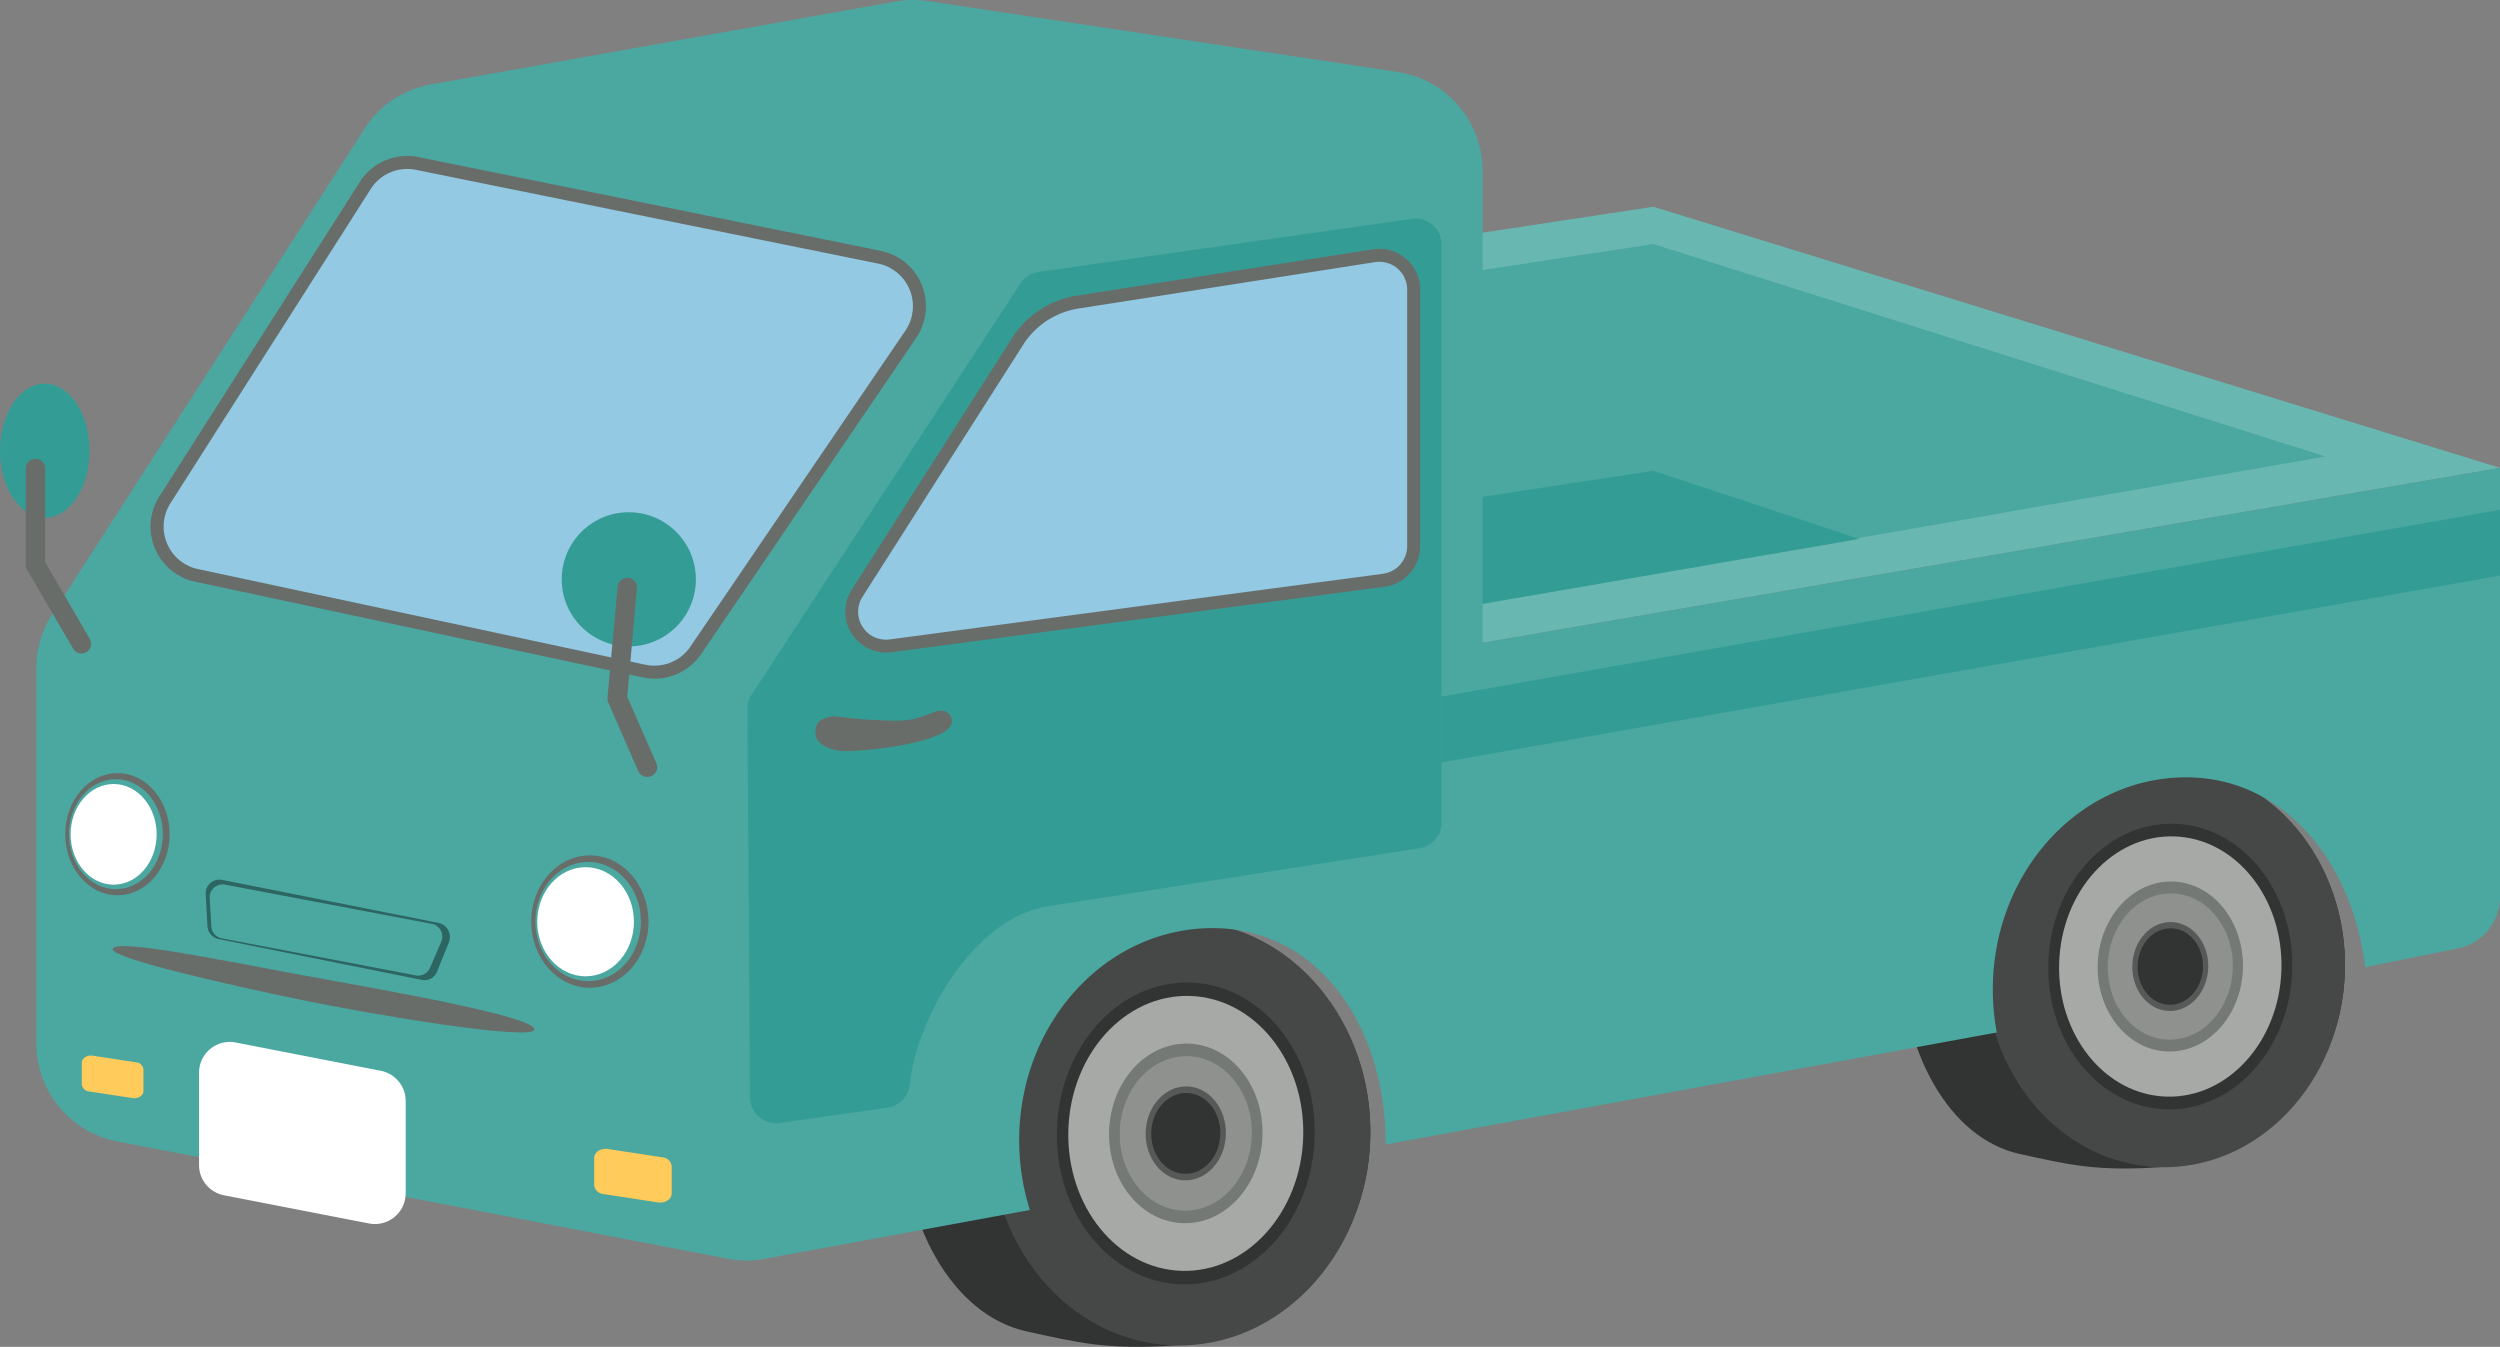 <svg xmlns="http://www.w3.org/2000/svg" viewBox="0 0 666.67 359.16"><rect x="0" y="0" width="666.67" height="359.16" fill="#808080" stroke="none"/><defs><style>.cls-1{fill:#69b7b1;}.cls-2{fill:#4aa8a1;}.cls-3{fill:#339d95;}.cls-4{fill:#313432;}.cls-5{fill:#464847;}.cls-6{fill:#a6a9a6;}.cls-7{fill:#747975;}.cls-8{fill:#8e918e;}.cls-9{fill:#565957;}.cls-10{fill:#686d69;}.cls-11{fill:#93c9e2;}.cls-12{fill:#fff;}.cls-13{fill-opacity:0.5;opacity:0.8;}.cls-14{fill:#ffcc5b;}</style></defs><g id="レイヤー_2" data-name="レイヤー 2"><g id="レイヤー_1-2" data-name="レイヤー 1"><polygon class="cls-1" points="440.9 55.13 391.72 62.6 391.72 172.04 666.67 124.77 440.9 55.13"/><polygon class="cls-2" points="440.9 65.08 391.72 72.55 391.72 161.65 620.09 121.72 440.9 65.08"/><polygon class="cls-3" points="440.9 125.54 391.72 133.01 391.72 161.65 495.8 143.72 440.9 125.54"/><path class="cls-4" d="M316.48,245.64c-16.75-1.33-29.25-2.4-42.39.9-17.82,4.46-34.14,23.77-33.92,51,.23,28.86,13.82,53.21,33.68,57.52,13.21,2.87,21,4.95,39.25,3.74,27.8-1.85,51.38-23.82,52.31-55.07S344.35,247.86,316.48,245.64Z"/><ellipse class="cls-5" cx="314.79" cy="302.23" rx="56.61" ry="50.65" transform="translate(3.28 607.83) rotate(-88.29)"/><ellipse class="cls-4" cx="316.23" cy="302.27" rx="40.25" ry="34.38" transform="translate(4.64 609.31) rotate(-88.29)"/><ellipse class="cls-6" cx="316.23" cy="302.27" rx="36.67" ry="31.33" transform="translate(4.64 609.31) rotate(-88.29)"/><ellipse class="cls-7" cx="316.23" cy="302.27" rx="23.95" ry="20.46" transform="translate(4.64 609.31) rotate(-88.29)"/><ellipse class="cls-8" cx="316.23" cy="302.27" rx="20.61" ry="17.61" transform="translate(4.64 609.31) rotate(-88.29)"/><ellipse class="cls-9" cx="316.23" cy="302.27" rx="12.53" ry="10.7" transform="translate(4.64 609.31) rotate(-88.29)"/><ellipse class="cls-4" cx="316.23" cy="302.27" rx="10.78" ry="9.21" transform="translate(4.64 609.31) rotate(-88.29)"/><path class="cls-4" d="M579,204.16c-15.86-1.27-27.69-2.27-40.13.84-16.86,4.23-32.31,22.5-32.1,48.29.21,27.32,13.08,50.36,31.88,54.45,12.5,2.71,19.87,4.68,37.14,3.53,26.32-1.74,48.64-22.54,49.52-52.12S605.4,206.26,579,204.16Z"/><ellipse class="cls-5" cx="577.42" cy="257.72" rx="53.58" ry="47.94" transform="translate(302.55 827.17) rotate(-88.29)"/><ellipse class="cls-4" cx="578.78" cy="257.76" rx="38.1" ry="32.54" transform="translate(303.83 828.57) rotate(-88.29)"/><ellipse class="cls-6" cx="578.78" cy="257.76" rx="34.71" ry="29.65" transform="translate(303.83 828.57) rotate(-88.29)"/><ellipse class="cls-7" cx="578.78" cy="257.76" rx="22.67" ry="19.37" transform="translate(303.83 828.57) rotate(-88.29)"/><ellipse class="cls-8" cx="578.78" cy="257.76" rx="19.51" ry="16.67" transform="translate(303.83 828.57) rotate(-88.29)"/><ellipse class="cls-9" cx="578.78" cy="257.76" rx="11.86" ry="10.13" transform="translate(303.83 828.57) rotate(-88.29)"/><ellipse class="cls-4" cx="578.78" cy="257.76" rx="10.2" ry="8.72" transform="translate(303.83 828.57) rotate(-88.29)"/><path class="cls-2" d="M14.77,162.54,98,33.12A26.7,26.7,0,0,1,115,22.51L239,.38a26.64,26.64,0,0,1,8.5-.08L372.67,19.19a26.68,26.68,0,0,1,22.69,26.38V171.41l271.31-46.64V239.19a14,14,0,0,1-11.22,13.72l-24.75,5c-3.25-27.82-21.49-50.62-47.73-50.62-28.47,0-51.55,25.33-51.55,56.58a62.55,62.55,0,0,0,1.06,11.46L374.89,304.2s-5.36,1-5.36,1c0-31.24-17.72-57.7-46.19-57.7s-51.56,25.33-51.56,56.58a61.59,61.59,0,0,0,2.86,18.58l-65.88,12.13-4.87.9a26.58,26.58,0,0,1-9.66,0L31.52,304.44A26.67,26.67,0,0,1,9.68,278.21v-100A26.69,26.69,0,0,1,14.77,162.54Z"/><path class="cls-3" d="M384.45,65.35V219.2a7,7,0,0,1-5.94,7c-20.4,3.18-87,13.56-99.29,15.53-19.42,3.12-34.75,29.5-36.6,47.52a7,7,0,0,1-6,6.14L208,299.46a7,7,0,0,1-8-6.92l-.7-103.45a7.17,7.17,0,0,1,1.15-3.9L272.12,75.6a7,7,0,0,1,4.9-3.11l99.41-14.11A7,7,0,0,1,384.45,65.35Z"/><polygon class="cls-3" points="384.45 203.31 666.67 153.5 666.67 135.93 384.45 185.74 384.45 203.31"/><path class="cls-10" d="M378.71,77.24v68.43a10.89,10.89,0,0,1-9.45,10.79L237.74,173.93a10.89,10.89,0,0,1-10.62-16.64l42.81-67.22a24.88,24.88,0,0,1,17.15-11.22l79.06-12.37A10.89,10.89,0,0,1,378.71,77.24Z"/><path class="cls-11" d="M236.23,170.58a9.57,9.57,0,0,0,1.05-.07L368.8,153a7.45,7.45,0,0,0,6.45-7.36V77.24a7.42,7.42,0,0,0-7.4-7.43,7.59,7.59,0,0,0-1.17.09L287.61,82.27a21.43,21.43,0,0,0-14.76,9.66L230,159.15a7.44,7.44,0,0,0,6.19,11.43Z"/><path class="cls-10" d="M244.3,90.12,187,174.39a15,15,0,0,1-15.59,6.25L52.08,155.14a15,15,0,0,1-9.55-22.8l53.4-83.79a15,15,0,0,1,15.68-6.66l123.24,25A15.05,15.05,0,0,1,244.3,90.12Z"/><path class="cls-11" d="M174.52,177.51a11.56,11.56,0,0,0,9.58-5.07l57.34-84.27a11.59,11.59,0,0,0-7.28-17.88l-123.24-25a11.8,11.8,0,0,0-2.3-.23,11.52,11.52,0,0,0-9.77,5.36L45.45,134.2a11.59,11.59,0,0,0,7.35,17.56l119.29,25.5A11.72,11.72,0,0,0,174.52,177.51Z"/><path class="cls-12" d="M59.72,318.74l38.69,7.52a8.2,8.2,0,0,0,9.77-8.05V293.6a8.21,8.21,0,0,0-6.64-8.06L62.85,278a8.2,8.2,0,0,0-9.77,8.05v24.61A8.21,8.21,0,0,0,59.72,318.74Z"/><circle class="cls-3" cx="167.68" cy="154.49" r="17.89"/><ellipse class="cls-3" cx="11.94" cy="120.19" rx="11.94" ry="17.89"/><ellipse class="cls-10" cx="157.3" cy="245.75" rx="15.64" ry="17.65"/><ellipse class="cls-2" cx="156.84" cy="245.75" rx="14.08" ry="15.89"/><ellipse class="cls-12" cx="156.16" cy="245.8" rx="12.89" ry="14.55"/><ellipse class="cls-10" cx="31.32" cy="222.45" rx="13.92" ry="16.29"/><ellipse class="cls-2" cx="30.9" cy="222.45" rx="12.53" ry="14.66"/><ellipse class="cls-12" cx="30.3" cy="222.49" rx="11.47" ry="13.42"/><path class="cls-10" d="M142.49,274.5c0-3.5-40.11-10.51-61.81-14.45-18.94-3.44-50.76-10.14-50.62-6.89.11,2.49,31.15,9.52,49.8,13.39C99.59,270.65,142.52,277.75,142.49,274.5Z"/><path class="cls-13" d="M58.26,250.42l54.29,10.9a3.58,3.58,0,0,0,4-2.25l3.12-7.7a3.85,3.85,0,0,0-2.66-5.24L59.15,234.62a3.69,3.69,0,0,0-4.29,4l.46,8.32A3.76,3.76,0,0,0,58.26,250.42Z"/><path class="cls-2" d="M59.11,250.22l51.74,9.88a3.43,3.43,0,0,0,3.82-2l3-7a3.45,3.45,0,0,0-2.54-4.74L60,235.9a3.46,3.46,0,0,0-4.09,3.6l.45,7.54A3.44,3.44,0,0,0,59.11,250.22Z"/><path class="cls-10" d="M220.93,191.32a3.28,3.28,0,0,1,1.88-.27l2.45.29,1,.11c.69.08,1.88.19,3.35.32,14,1,13.8,0,18.2-1.36,2.68-1.34,4.27-1.09,5.36.1s1,3.09-1.15,4.49c-6.51,4.21-25.15,5.65-28,5.23-5.82-.87-7-3.55-6.47-6C217.86,192.64,218.78,191.65,220.93,191.32Z"/><path class="cls-14" d="M160.94,318.42l14.51,2.22c1.9.29,3.67-.86,3.67-2.38V311a2.66,2.66,0,0,0-2.49-2.38l-14.51-2.22c-1.9-.29-3.67.86-3.67,2.38V316A2.67,2.67,0,0,0,160.94,318.42Z"/><path class="cls-14" d="M23.82,291.06l11.52,1.76c1.51.23,2.91-.68,2.91-1.89v-5.76a2.12,2.12,0,0,0-2-1.89l-11.52-1.76c-1.51-.23-2.91.68-2.91,1.89v5.76A2.12,2.12,0,0,0,23.82,291.06Z"/><path class="cls-10" d="M172.66,207.16a2.59,2.59,0,0,0,2.37-3.63l-7.77-17.76,2.62-29a2.6,2.6,0,0,0-5.17-.47L162,186a2.66,2.66,0,0,0,.2,1.28l8,18.37A2.6,2.6,0,0,0,172.66,207.16Z"/><path class="cls-10" d="M21.7,174.25A2.58,2.58,0,0,0,23,173.9a2.6,2.6,0,0,0,.93-3.55L12.05,149.91V124.78a2.6,2.6,0,0,0-5.19,0v25.83a2.62,2.62,0,0,0,.35,1.31l12.25,21A2.58,2.58,0,0,0,21.7,174.25Z"/></g></g></svg>